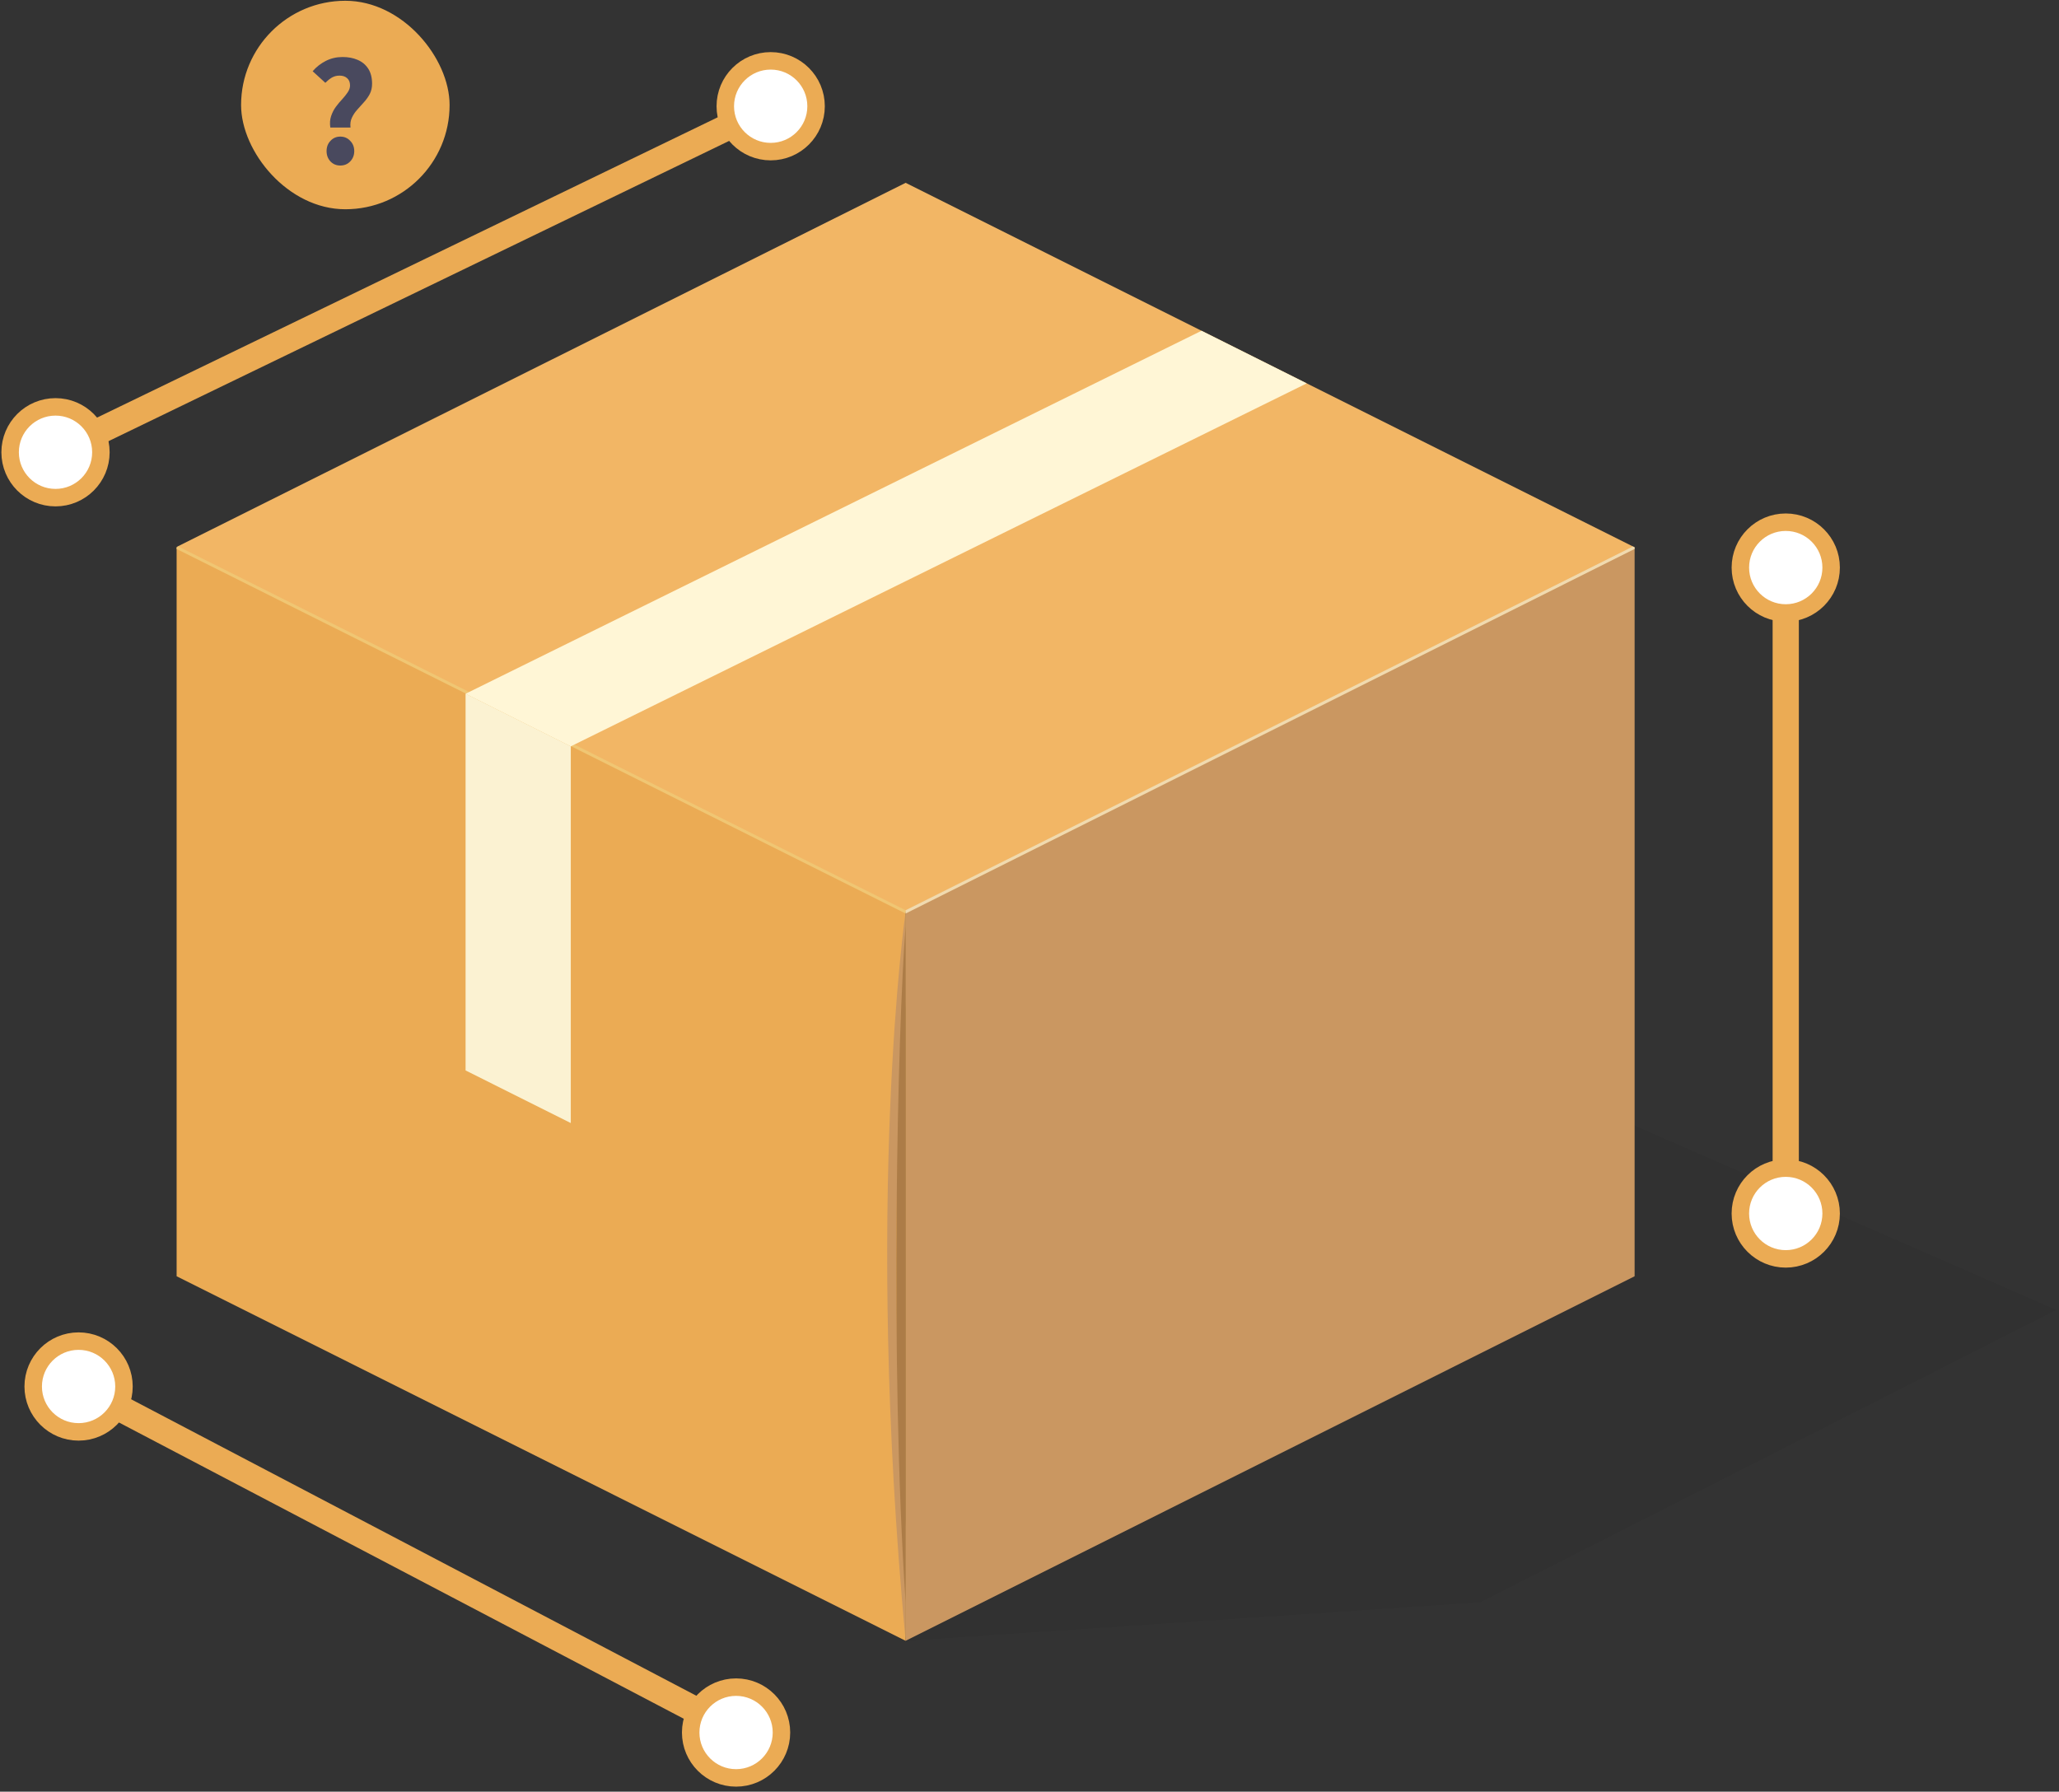 <svg width="316" height="275" viewBox="0 0 316 275" fill="none" xmlns="http://www.w3.org/2000/svg">
<rect x="0" y="0" width="316" height="275" fill="#333333" stroke="none"/>
<path opacity="0.05" d="M138.987 251.84L227.165 245.922L315.553 201.051L210.101 154.957L138.987 251.84Z" fill="black"/>
<path d="M250.868 195.889L138.987 251.84L138.979 139.916L250.868 84.007V195.889Z" fill="#CA9761"/>
<path d="M138.988 251.839L27.107 195.887V84.006L138.988 139.959V251.839Z" fill="#EBAB54"/>
<path d="M250.871 84.005L138.991 139.945L27.109 83.948L138.991 28.061L250.871 84.005Z" fill="#F2B665"/>
<path d="M138.988 140.213L27.107 84.26V84.005L27.362 83.878L138.989 139.709L138.988 140.213Z" fill="#F0C673"/>
<path d="M138.987 140.213L250.868 84.258V84.004L250.613 83.877L138.988 139.708L138.987 140.213Z" fill="#F0DAAF"/>
<path d="M138.987 139.961L250.868 84.006L138.987 139.961Z" fill="#CAB093"/>
<path d="M138.987 153.752V139.96C138.987 139.96 132.622 183.839 138.987 251.841V234.312C137.065 207.493 137.065 180.571 138.987 153.752Z" fill="#CA9761"/>
<path d="M138.985 245.92V142.17C137.755 157.785 136.521 209.109 138.985 245.92Z" fill="#AC7C47"/>
<path d="M87.599 172.371L71.453 164.296V106.479L87.599 114.554V172.371Z" fill="#FBF2D2"/>
<path d="M71.443 106.486L87.588 114.558L200.545 58.842L184.4 50.769L71.443 106.486Z" fill="#FFF6D6"/>
<path d="M120.047 269.457L12.059 212.808" stroke="#EBAB54" stroke-width="4.024"/>
<path d="M12.06 220.775C16.46 220.775 20.026 217.208 20.026 212.808C20.026 208.408 16.46 204.842 12.06 204.842C7.66 204.842 4.094 208.408 4.094 212.808C4.094 217.208 7.66 220.775 12.06 220.775Z" fill="white"/>
<path d="M12.061 219.773C15.908 219.773 19.027 216.655 19.027 212.808C19.027 208.961 15.908 205.842 12.061 205.842C8.214 205.842 5.095 208.961 5.095 212.808C5.095 216.655 8.214 219.773 12.061 219.773Z" stroke="#EBAB54" stroke-width="2.682"/>
<path d="M118.277 16.306L8.518 69.415" stroke="#EBAB54" stroke-width="4.024"/>
<path d="M118.278 24.273C122.678 24.273 126.245 20.706 126.245 16.306C126.245 11.906 122.678 8.34 118.278 8.34C113.879 8.34 110.312 11.906 110.312 16.306C110.312 20.706 113.879 24.273 118.278 24.273Z" fill="white"/>
<path d="M118.279 23.271C122.126 23.271 125.245 20.153 125.245 16.306C125.245 12.459 122.126 9.34 118.279 9.34C114.432 9.34 111.313 12.459 111.313 16.306C111.313 20.153 114.432 23.271 118.279 23.271Z" stroke="#EBAB54" stroke-width="2.682"/>
<path d="M8.519 77.382C12.919 77.382 16.485 73.815 16.485 69.415C16.485 65.015 12.919 61.449 8.519 61.449C4.119 61.449 0.553 65.015 0.553 69.415C0.553 73.815 4.119 77.382 8.519 77.382Z" fill="white"/>
<path d="M8.52 76.381C12.367 76.381 15.485 73.262 15.485 69.415C15.485 65.568 12.367 62.449 8.52 62.449C4.672 62.449 1.554 65.568 1.554 69.415C1.554 73.262 4.672 76.381 8.52 76.381Z" stroke="#EBAB54" stroke-width="2.682"/>
<path d="M112.967 273.882C117.367 273.882 120.933 270.316 120.933 265.916C120.933 261.516 117.367 257.95 112.967 257.95C108.567 257.95 105 261.516 105 265.916C105 270.316 108.567 273.882 112.967 273.882Z" fill="white"/>
<path d="M112.967 272.883C116.814 272.883 119.933 269.764 119.933 265.917C119.933 262.07 116.814 258.951 112.967 258.951C109.12 258.951 106.001 262.07 106.001 265.917C106.001 269.764 109.12 272.883 112.967 272.883Z" stroke="#EBAB54" stroke-width="2.682"/>
<path d="M274.062 193.335V83.576" stroke="#EBAB54" stroke-width="4.024"/>
<path d="M274.063 95.084C278.463 95.084 282.029 91.517 282.029 87.117C282.029 82.718 278.463 79.151 274.063 79.151C269.663 79.151 266.097 82.718 266.097 87.117C266.097 91.517 269.663 95.084 274.063 95.084Z" fill="white"/>
<path d="M274.063 94.083C277.911 94.083 281.029 90.964 281.029 87.117C281.029 83.27 277.911 80.151 274.063 80.151C270.216 80.151 267.098 83.27 267.098 87.117C267.098 90.964 270.216 94.083 274.063 94.083Z" stroke="#EBAB54" stroke-width="2.682"/>
<path d="M274.063 194.221C278.462 194.221 282.029 190.655 282.029 186.255C282.029 181.855 278.462 178.289 274.063 178.289C269.663 178.289 266.096 181.855 266.096 186.255C266.096 190.655 269.663 194.221 274.063 194.221Z" fill="white"/>
<path d="M274.063 193.22C277.91 193.22 281.029 190.101 281.029 186.254C281.029 182.407 277.91 179.288 274.063 179.288C270.216 179.288 267.097 182.407 267.097 186.254C267.097 190.101 270.216 193.22 274.063 193.22Z" stroke="#EBAB54" stroke-width="2.682"/>
<rect x="37" y="0.118" width="32" height="32" rx="16" fill="#EBAB54"/>
<path d="M50.696 19.574C50.6 18.918 50.64 18.334 50.816 17.822C50.992 17.294 51.232 16.822 51.536 16.406C51.856 15.974 52.184 15.582 52.52 15.23C52.856 14.862 53.136 14.51 53.36 14.174C53.6 13.822 53.72 13.47 53.72 13.118C53.72 12.622 53.568 12.246 53.264 11.99C52.976 11.734 52.592 11.606 52.112 11.606C51.664 11.606 51.264 11.71 50.912 11.918C50.576 12.126 50.248 12.39 49.928 12.71L47.984 10.934C48.544 10.278 49.216 9.75 50 9.35C50.784 8.95 51.64 8.75 52.568 8.75C53.432 8.75 54.2 8.894 54.872 9.182C55.56 9.47 56.104 9.918 56.504 10.526C56.904 11.134 57.104 11.91 57.104 12.854C57.104 13.446 56.984 13.974 56.744 14.438C56.504 14.886 56.208 15.302 55.856 15.686C55.504 16.07 55.16 16.454 54.824 16.838C54.488 17.206 54.216 17.614 54.008 18.062C53.8 18.494 53.728 18.998 53.792 19.574H50.696ZM52.232 25.406C51.624 25.406 51.12 25.198 50.72 24.782C50.32 24.35 50.12 23.822 50.12 23.198C50.12 22.558 50.32 22.03 50.72 21.614C51.12 21.182 51.624 20.966 52.232 20.966C52.84 20.966 53.344 21.182 53.744 21.614C54.16 22.03 54.368 22.558 54.368 23.198C54.368 23.822 54.16 24.35 53.744 24.782C53.344 25.198 52.84 25.406 52.232 25.406Z" fill="#49495E"/>
</svg>
